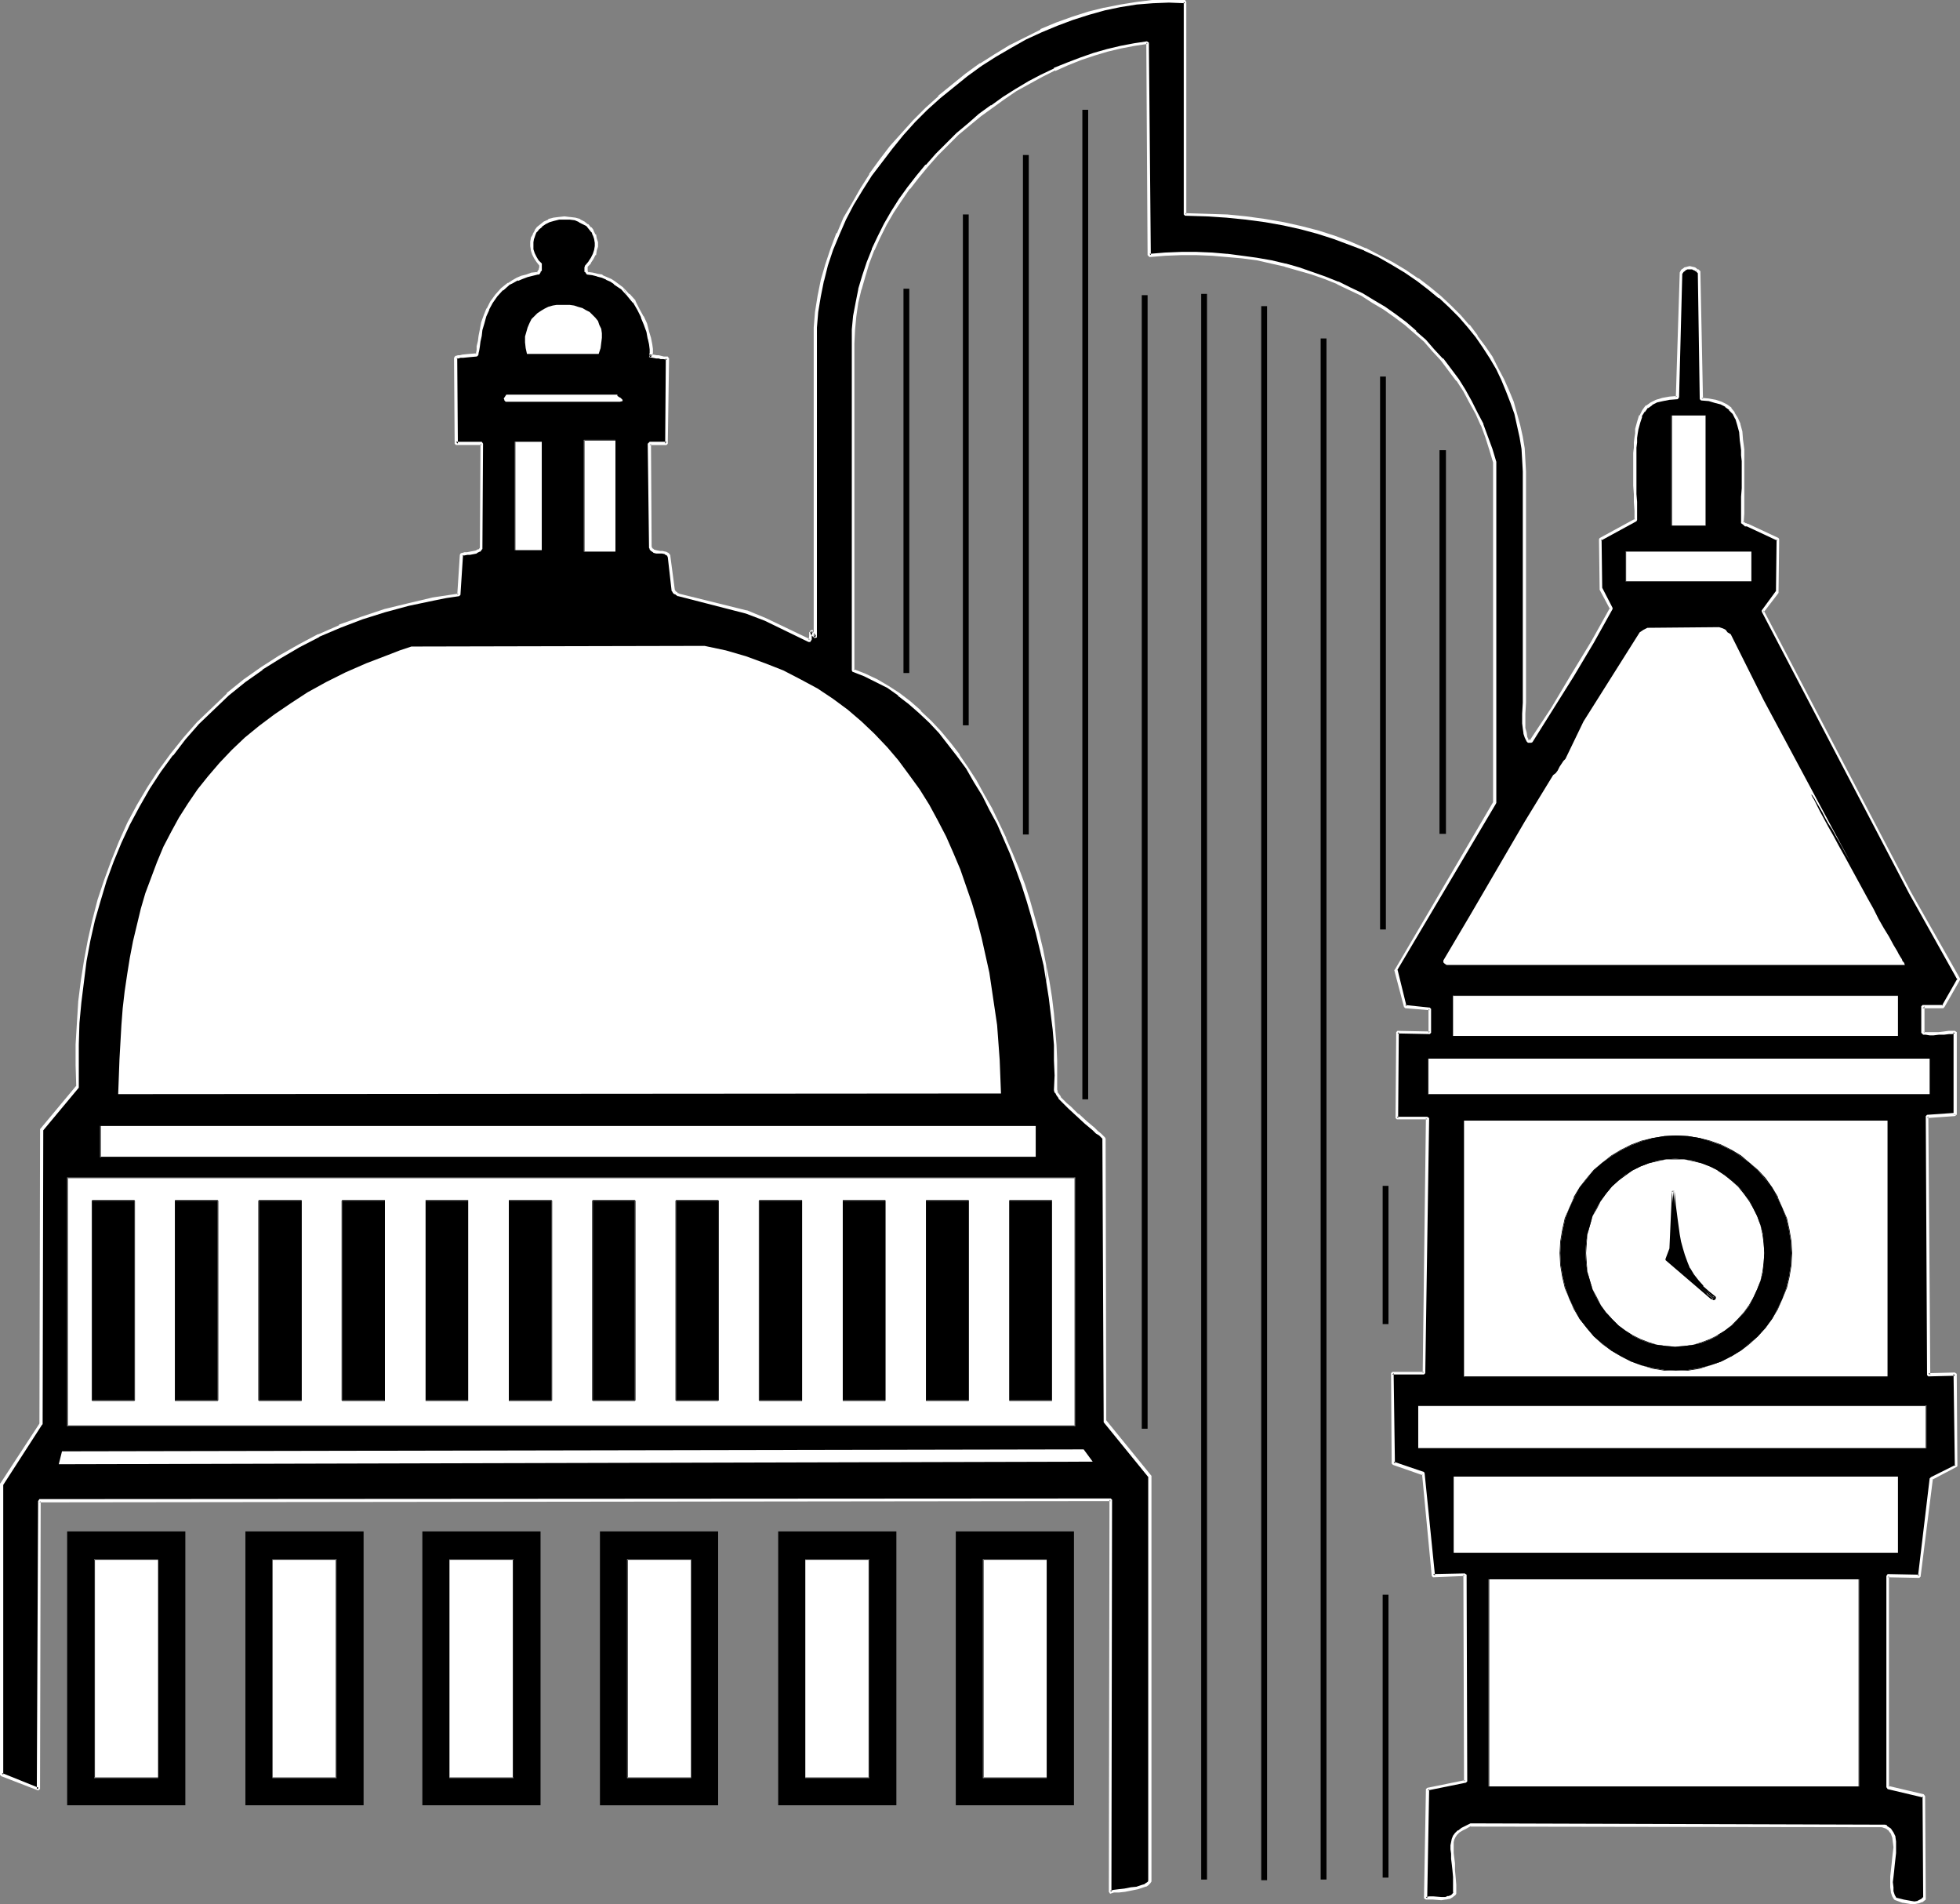 <?xml version="1.0" encoding="UTF-8" standalone="no"?>
<svg
   version="1.0"
   width="129.766mm"
   height="126.035mm"
   id="svg99"
   sodipodi:docname="Dome &amp; Clock Tower.wmf"
   xmlns:inkscape="http://www.inkscape.org/namespaces/inkscape"
   xmlns:sodipodi="http://sodipodi.sourceforge.net/DTD/sodipodi-0.dtd"
   xmlns="http://www.w3.org/2000/svg"
   xmlns:svg="http://www.w3.org/2000/svg">
  <rect width="100%" height="100%" fill="#808080" stroke="none"/>
  <sodipodi:namedview
     id="namedview99"
     pagecolor="#ffffff"
     bordercolor="#000000"
     borderopacity="0.25"
     inkscape:showpageshadow="2"
     inkscape:pageopacity="0.0"
     inkscape:pagecheckerboard="0"
     inkscape:deskcolor="#d1d1d1"
     inkscape:document-units="mm" />
  <defs
     id="defs1">
    <pattern
       id="WMFhbasepattern"
       patternUnits="userSpaceOnUse"
       width="6"
       height="6"
       x="0"
       y="0" />
  </defs>
  <path
     style="fill:#000000;fill-opacity:1;fill-rule:evenodd;stroke:none"
     d="m 489.163,278.896 -6.949,0.323 0.323,64.796 6.626,-0.323 0.323,23.107 -6.141,3.07 -3.07,24.561 -7.918,-0.162 v 52.838 l 9.05,2.262 0.162,25.53 -0.808,0.646 -0.808,0.323 -0.808,0.162 h -0.97 l -1.939,-0.485 -1.939,-0.485 -0.485,-0.808 -0.323,-0.97 -0.162,-1.131 v -1.293 l 0.162,-1.454 v -1.454 l 0.323,-1.454 0.162,-1.616 v -1.454 l 0.162,-1.293 -0.162,-1.293 -0.162,-1.293 -0.323,-0.97 -0.646,-0.808 -0.323,-0.323 -0.485,-0.323 -0.485,-0.162 -0.646,-0.162 -102.939,-0.323 -1.131,0.646 -0.97,0.485 -0.808,0.646 -0.646,0.485 -0.485,0.646 -0.323,0.646 -0.162,0.808 -0.162,0.808 v 0.97 l 0.162,1.131 0.162,1.131 v 1.454 l 0.162,1.454 0.162,1.777 v 1.939 l 0.162,2.101 -0.323,0.323 -0.485,0.323 -0.808,0.485 -0.808,0.162 h -0.97 l -2.101,-0.162 h -0.97 l -0.808,0.162 0.323,-27.308 9.696,-1.939 -0.323,-51.707 -7.918,0.323 -2.424,-25.692 -7.434,-2.424 -0.323,-22.622 h 7.918 l 0.808,-63.826 h -7.595 l 0.162,-21.491 8.08,0.162 v -5.979 l -6.141,-0.646 -2.262,-9.049 24.563,-41.851 v -85.155 l -0.808,-3.232 -1.131,-3.07 -1.131,-3.07 -1.293,-2.909 -1.616,-2.909 -1.616,-2.747 -1.616,-2.747 -1.939,-2.585 -1.939,-2.424 -2.101,-2.424 -2.262,-2.262 -2.424,-2.262 -2.424,-2.101 -2.586,-1.939 -2.586,-1.939 -2.909,-1.616 -2.747,-1.777 -3.07,-1.454 -2.909,-1.454 -3.232,-1.293 -3.232,-1.131 -3.394,-1.131 -3.394,-0.97 -3.555,-0.808 -3.555,-0.646 -3.555,-0.485 -3.878,-0.485 -3.717,-0.323 h -3.878 -3.878 -4.04 l -3.878,0.323 -0.485,-53.162 -3.394,0.485 -3.394,0.646 -3.232,0.808 -3.394,0.97 -3.232,1.131 -3.394,1.293 -3.232,1.454 -3.232,1.454 -3.232,1.777 -3.232,1.939 -3.07,1.939 -2.909,2.101 -2.909,2.101 -2.909,2.424 -2.747,2.262 -2.747,2.585 -2.424,2.585 -2.586,2.747 -2.262,2.747 -2.262,2.909 -2.101,3.07 -1.939,2.909 -1.778,3.07 -1.616,3.232 -1.454,3.232 -1.293,3.232 -1.131,3.232 -0.808,3.393 -0.808,3.393 -0.485,3.393 -0.323,3.393 -0.162,3.393 v 81.762 l 2.909,1.131 3.07,1.454 2.747,1.616 2.747,1.777 2.747,2.101 2.586,2.262 2.424,2.424 2.424,2.747 2.424,2.747 2.262,3.07 2.101,3.07 2.101,3.393 2.101,3.393 1.778,3.555 1.778,3.555 1.778,3.716 1.616,3.878 1.616,3.878 1.293,3.878 1.293,4.04 1.293,4.04 0.97,4.04 1.131,4.04 0.808,4.04 0.646,4.04 0.646,4.04 0.646,3.878 0.323,4.04 0.323,3.878 0.162,3.878 v 3.716 l -0.162,3.555 0.162,0.646 0.485,0.646 0.485,0.646 0.646,0.808 0.808,0.97 0.97,0.808 2.101,1.777 2.101,1.939 1.778,1.616 0.97,0.808 0.646,0.485 0.646,0.646 0.323,0.485 0.323,70.774 11.312,13.896 v 100.991 l -0.323,0.323 -0.485,0.485 -0.485,0.323 -0.485,0.162 -1.454,0.485 -1.454,0.323 -1.616,0.162 -1.454,0.162 -1.293,0.162 -0.485,0.162 h -0.485 l 0.162,-98.082 -268.094,0.323 -0.323,72.067 -9.05,-3.555 v -72.875 l 9.696,-14.866 0.323,-73.844 8.888,-10.665 -0.162,-5.332 0.162,-5.171 0.162,-5.332 0.323,-5.171 0.646,-5.332 0.808,-5.171 0.97,-5.009 1.131,-5.171 1.454,-4.848 1.454,-4.848 1.778,-5.009 1.939,-4.686 2.101,-4.686 2.424,-4.363 2.586,-4.524 2.747,-4.201 3.07,-4.201 3.07,-3.878 3.555,-3.878 3.555,-3.716 3.878,-3.555 4.202,-3.393 4.202,-3.07 4.525,-2.909 4.848,-2.747 5.01,-2.585 5.171,-2.262 5.494,-2.101 5.656,-1.777 5.979,-1.616 6.302,-1.454 3.07,-0.485 3.394,-0.485 0.485,-10.018 0.323,-0.162 h 0.485 l 0.646,-0.162 h 0.808 l 1.616,-0.485 0.646,-0.323 0.485,-0.323 0.162,-26.338 h -6.464 l -0.162,-21.491 0.323,-0.162 0.323,-0.162 h 0.485 0.808 l 1.616,-0.323 1.778,-0.162 h 0.162 v -0.323 l 0.162,-0.808 0.162,-0.97 0.162,-1.131 0.162,-1.454 0.323,-1.616 0.485,-1.616 0.485,-1.777 0.808,-1.777 0.808,-1.616 1.293,-1.777 1.293,-1.454 1.778,-1.293 0.97,-0.646 1.131,-0.646 1.131,-0.323 1.293,-0.485 1.293,-0.323 1.454,-0.323 0.323,-0.485 0.323,-0.485 v -0.485 -0.646 l -0.646,-0.97 -0.646,-0.808 -0.485,-0.97 -0.323,-0.97 -0.162,-0.97 0.162,-0.97 0.162,-0.97 0.323,-0.97 0.485,-0.808 0.485,-0.808 0.808,-0.646 0.97,-0.646 0.97,-0.485 1.131,-0.485 1.293,-0.162 1.454,-0.162 1.293,0.162 1.293,0.162 1.131,0.485 0.97,0.485 0.97,0.485 0.808,0.808 0.646,0.808 0.323,0.97 0.323,0.808 0.162,1.131 v 0.97 l -0.162,0.97 -0.323,0.97 -0.485,0.97 -0.646,0.97 -0.808,0.808 v 0.485 l -0.162,0.485 0.162,0.485 0.323,0.485 1.293,0.162 1.131,0.323 1.131,0.323 1.131,0.485 1.131,0.485 0.97,0.646 1.778,1.293 1.616,1.616 1.454,1.777 0.97,1.939 1.131,1.939 0.808,1.777 0.485,1.939 0.485,1.616 0.323,1.454 v 1.293 0.808 0.485 l -0.162,0.162 -0.162,0.162 v 0 l 0.97,0.162 h 0.808 l 0.485,0.162 0.485,0.162 h 0.808 l 0.808,0.162 -0.162,21.329 h -4.202 l 0.162,25.854 0.162,0.323 0.162,0.323 0.485,0.485 0.808,0.162 h 0.646 0.646 l 0.808,0.162 0.485,0.323 0.323,0.162 0.162,0.485 1.131,8.402 0.162,0.323 0.323,0.323 0.323,0.162 0.162,0.162 0.323,0.162 16.968,4.201 4.686,1.939 10.989,5.332 0.162,-0.162 0.162,-0.162 v -0.646 -0.646 -0.323 l 0.162,-0.162 v -0.162 -0.162 0 0.162 l 0.162,0.323 0.323,0.485 0.323,0.323 0.323,0.323 V 81.924 l 0.162,-3.878 0.646,-4.04 0.97,-3.878 0.97,-3.878 1.293,-3.878 1.616,-3.878 1.616,-3.716 2.101,-3.716 2.101,-3.716 2.262,-3.555 2.586,-3.555 2.586,-3.393 2.909,-3.393 2.909,-3.07 3.07,-3.07 3.232,-3.07 3.232,-2.747 3.555,-2.747 3.555,-2.585 3.555,-2.262 3.878,-2.262 3.717,-1.939 3.878,-1.939 3.878,-1.777 4.04,-1.454 3.878,-1.131 4.04,-1.131 4.04,-0.808 4.04,-0.646 4.04,-0.323 4.04,-0.162 4.04,0.162 V 53.646 l 5.333,0.162 5.01,0.162 5.01,0.485 4.686,0.646 4.525,0.97 4.525,0.97 4.202,1.131 4.04,1.293 3.878,1.293 3.717,1.616 3.555,1.616 3.394,1.939 3.232,1.939 3.07,2.101 2.909,2.101 2.747,2.262 2.424,2.262 2.424,2.424 2.262,2.585 2.101,2.585 1.778,2.585 1.778,2.747 1.616,2.747 1.293,2.747 1.293,2.747 0.97,2.909 0.97,2.747 0.808,2.909 0.646,2.909 0.323,2.909 0.323,2.909 0.162,2.909 v 57.848 l -0.162,2.747 v 2.424 1.293 l 0.162,1.131 0.323,0.97 0.485,0.97 h 0.808 l 5.333,-8.079 5.01,-8.241 5.01,-8.402 4.686,-8.402 -2.586,-5.009 -0.162,-12.28 8.888,-4.848 v -2.262 l -0.162,-2.262 v -1.939 -2.101 -3.555 l -0.162,-1.616 0.162,-1.454 v -1.616 -1.293 -1.293 l 0.162,-1.131 0.162,-1.131 0.162,-0.97 0.323,-1.939 0.485,-1.454 0.808,-1.293 0.808,-0.97 1.131,-0.808 1.293,-0.646 1.454,-0.485 1.778,-0.323 2.101,-0.162 0.808,-31.024 0.323,-0.646 0.646,-0.323 0.485,-0.323 0.646,-0.162 0.808,0.162 0.485,0.162 0.646,0.485 0.485,0.485 0.646,31.671 1.778,0.162 1.616,0.323 1.454,0.485 1.293,0.646 0.97,0.808 0.97,1.131 0.646,1.293 0.646,1.454 0.323,1.777 0.323,2.262 0.162,1.131 v 1.293 l 0.162,1.293 v 1.454 6.787 2.101 1.939 l -0.162,2.262 v 2.262 l 0.485,0.485 0.323,0.162 h 0.485 l 7.595,3.555 -0.162,13.25 -3.555,4.686 36.845,70.451 12.12,21.652 -3.878,6.787 h -5.171 v 6.625 l 0.323,0.162 h 0.485 l 0.97,0.162 h 0.97 l 1.293,-0.162 1.293,-0.162 h 1.131 l 0.485,-0.162 h 0.485 0.323 0.323 z"
     id="path1" />
  <path
     style="fill:#ffffff;fill-opacity:1;fill-rule:evenodd;stroke:none"
     d="m 488.839,278.896 0.323,-0.485 -6.949,0.485 -0.323,0.323 0.323,64.796 0.323,0.323 6.626,-0.162 -0.323,-0.485 0.323,23.107 0.162,-0.323 -6.141,3.07 -0.323,0.323 -2.909,24.399 0.323,-0.323 -7.918,-0.162 -0.323,0.485 v 52.838 l 0.323,0.485 8.888,2.101 -0.162,-0.323 0.162,25.53 v -0.323 l -0.646,0.646 0.162,-0.162 -0.97,0.485 h 0.162 l -0.97,0.162 h 0.162 l -0.97,-0.162 v 0 l -1.778,-0.323 v 0 l -1.939,-0.485 0.162,0.162 -0.485,-0.808 v 0 l -0.323,-0.97 v 0.162 -1.131 0 l -0.162,-1.293 v 0 l 0.162,-1.293 0.162,-1.454 0.162,-1.616 0.162,-1.454 0.162,-1.454 v -0.162 -1.293 -1.293 -0.162 l -0.162,-1.131 v -0.162 l -0.485,-0.97 v 0 l -0.646,-0.97 v 0 l -0.485,-0.323 v 0 l -0.485,-0.323 v -0.162 l -0.485,-0.162 h -0.162 -0.646 v 0 l -102.939,-0.323 v 0 l -1.293,0.646 v 0 l -0.97,0.485 -0.808,0.646 h -0.162 l -0.646,0.646 v 0 l -0.485,0.646 v 0 l -0.323,0.808 v 0 l -0.162,0.808 v 0 l -0.162,0.808 v 0.97 l 0.162,1.131 v 0 1.293 l 0.162,1.293 v 0 l 0.162,1.454 0.162,1.777 v 1.939 2.101 l 0.162,-0.323 -0.323,0.485 v 0 l -0.323,0.323 v 0 l -0.808,0.323 0.162,-0.162 -0.808,0.323 v 0 h -0.97 l -2.101,-0.162 h -0.97 l -0.808,0.162 0.323,0.323 0.485,-27.308 -0.323,0.323 9.534,-1.939 0.323,-0.323 -0.162,-51.707 -0.485,-0.323 -7.918,0.162 0.485,0.323 -2.586,-25.53 -0.162,-0.323 -7.595,-2.585 0.323,0.485 -0.323,-22.622 -0.323,0.323 h 7.918 l 0.323,-0.323 0.97,-63.826 -0.485,-0.323 h -7.595 l 0.323,0.323 0.162,-21.491 -0.323,0.323 8.08,0.162 0.323,-0.323 v -5.979 l -0.323,-0.323 -6.141,-0.646 0.323,0.323 -2.262,-9.21 -0.162,0.323 24.725,-41.689 0.162,-0.323 v -85.317 l -0.97,-3.232 -1.131,-3.07 -1.131,-3.07 v -0.162 l -1.454,-2.747 -1.454,-2.909 -1.616,-2.909 -1.616,-2.585 v 0 l -1.939,-2.585 -1.939,-2.585 h -0.162 l -2.101,-2.262 -2.101,-2.424 -2.424,-2.101 v -0.162 l -2.424,-2.101 -2.586,-1.939 v 0 l -2.747,-1.939 -2.747,-1.616 -2.909,-1.777 -3.07,-1.454 -2.909,-1.454 h -0.162 l -3.232,-1.293 -3.232,-1.131 -3.232,-1.131 -3.394,-0.97 h -0.162 l -3.394,-0.808 -3.717,-0.646 -3.555,-0.485 -3.717,-0.485 h -0.162 l -3.717,-0.323 -3.878,-0.162 h -3.878 l -4.04,0.162 -3.878,0.323 0.323,0.323 -0.485,-53.162 -0.485,-0.323 -3.232,0.485 -3.394,0.646 -3.394,0.808 v 0 l -3.394,0.97 -3.232,1.131 -3.394,1.293 -3.232,1.293 v 0.162 l -3.394,1.616 -3.07,1.616 -3.232,1.939 -3.07,1.939 -2.909,2.101 h -0.162 l -2.909,2.101 -2.747,2.424 -2.909,2.424 v 0 l -2.586,2.585 -2.586,2.585 -2.424,2.747 h -0.162 l -2.262,2.747 -2.262,2.909 v 0 l -2.101,2.909 -1.939,3.07 -1.778,3.07 -1.616,3.232 -1.454,3.07 V 62.372 l -1.293,3.232 -1.131,3.393 -0.97,3.232 v 0.162 l -0.646,3.232 -0.646,3.393 -0.323,3.393 v 0.162 3.393 81.762 l 0.162,0.323 2.909,1.131 v 0 l 2.909,1.454 2.909,1.454 2.747,1.939 h -0.162 l 2.747,2.101 2.586,2.262 v 0 l 2.586,2.424 2.424,2.585 v 0 l 2.262,2.909 2.262,2.909 v 0 l 2.262,3.07 1.939,3.393 2.101,3.393 1.778,3.555 1.939,3.555 1.616,3.716 v 0 l 1.616,3.716 1.454,3.878 1.454,4.04 1.293,4.04 1.131,3.878 1.131,4.04 v 0 l 0.97,4.04 0.97,4.04 0.646,4.04 v -4.201 l -0.808,-4.04 -0.97,-4.04 v 0 l -1.131,-4.04 -1.131,-4.04 -1.293,-4.04 -1.454,-3.878 -1.616,-3.878 -1.616,-3.716 v -0.162 l -1.778,-3.716 -1.778,-3.716 -1.939,-3.393 -1.939,-3.555 -2.101,-3.232 -2.101,-3.07 v -0.162 l -2.262,-2.909 -2.424,-2.909 v 0 l -2.424,-2.585 -2.586,-2.424 v -0.162 l -2.586,-2.262 -2.747,-2.101 v 0 l -2.747,-1.777 -2.747,-1.616 -3.07,-1.454 v 0 l -2.909,-1.131 0.162,0.323 V 85.963 l 0.162,-3.393 v 0 l 0.323,-3.393 0.485,-3.393 0.808,-3.393 v 0.162 l 0.97,-3.393 0.97,-3.232 1.293,-3.393 v 0.162 l 1.454,-3.232 1.616,-3.232 1.778,-3.07 1.939,-2.909 2.101,-3.07 v 0.162 l 2.262,-2.909 2.262,-2.747 v 0 l 2.424,-2.747 2.586,-2.585 2.586,-2.585 v 0 l 2.909,-2.424 2.747,-2.262 2.909,-2.101 v 0 l 2.909,-2.101 3.07,-2.101 3.232,-1.777 3.232,-1.777 3.232,-1.616 v 0.162 l 3.232,-1.454 3.232,-1.293 3.394,-1.131 3.232,-0.97 v 0 l 3.394,-0.808 3.394,-0.646 3.232,-0.485 -0.323,-0.323 0.323,53.162 0.485,0.485 3.878,-0.323 4.04,-0.162 h 3.878 l 3.878,0.162 3.717,0.323 v 0 l 3.717,0.323 3.717,0.485 3.555,0.808 3.555,0.808 h -0.162 l 3.394,0.97 3.394,0.97 3.232,1.131 3.232,1.293 h -0.162 l 3.07,1.454 3.07,1.454 2.747,1.777 2.747,1.616 2.747,1.939 v 0 l 2.586,1.939 2.424,2.101 v 0 l 2.424,2.101 2.101,2.424 2.101,2.262 v 0 l 1.939,2.585 1.939,2.585 v -0.162 l 1.778,2.747 1.454,2.747 1.616,2.909 1.293,2.909 v -0.162 l 1.131,3.07 0.97,3.07 0.97,3.232 v 0 85.155 -0.162 l -24.563,41.851 -0.162,0.162 2.424,9.21 0.323,0.323 6.141,0.485 -0.323,-0.323 v 5.979 l 0.323,-0.323 -8.08,-0.162 -0.323,0.323 -0.162,21.491 0.323,0.323 h 7.595 l -0.323,-0.323 -0.808,63.826 0.323,-0.323 h -7.918 l -0.323,0.323 0.162,22.622 0.323,0.323 7.434,2.585 -0.162,-0.323 2.424,25.53 0.323,0.323 7.918,-0.323 -0.323,-0.323 0.162,51.707 0.323,-0.323 -9.534,1.939 -0.323,0.323 -0.485,27.308 0.485,0.323 h 0.808 0.97 l 2.101,0.162 0.97,-0.162 h 0.162 l 0.808,-0.162 h 0.162 l 0.808,-0.485 v 0 l 0.323,-0.323 h 0.162 l 0.323,-0.485 v -0.162 -2.101 l -0.162,-1.939 -0.162,-1.777 v -1.454 -0.162 l -0.162,-1.293 -0.162,-1.293 v 0.162 -1.131 -0.97 -0.808 0 l 0.162,-0.646 v 0 l 0.323,-0.646 v 0 l 0.323,-0.485 v 0 l 0.646,-0.646 v 0 l 0.808,-0.485 0.97,-0.485 v 0 l 1.131,-0.646 -0.162,0.162 102.939,0.162 v 0 l 0.485,0.162 v 0 l 0.485,0.162 v 0 l 0.485,0.323 h -0.162 l 0.485,0.162 h -0.162 l 0.646,0.808 v 0 l 0.323,0.97 v -0.162 l 0.162,1.293 v 0 l 0.162,1.293 -0.162,1.293 v 0 l -0.162,1.454 -0.162,1.616 -0.162,1.454 -0.162,1.454 v 1.454 0 1.293 0 l 0.162,1.131 v 0.162 l 0.323,0.97 v 0 l 0.485,0.808 0.323,0.162 1.778,0.646 h 0.162 l 1.939,0.323 v 0 h 0.97 v 0 l 0.808,-0.162 h 0.162 l 0.808,-0.323 h 0.162 l 0.808,-0.646 v -0.323 l -0.162,-25.53 -0.323,-0.485 -8.888,-2.101 0.162,0.323 v -52.838 l -0.323,0.323 7.918,0.162 0.323,-0.323 3.07,-24.399 -0.162,0.162 6.141,-3.232 0.162,-0.162 -0.162,-23.107 -0.485,-0.323 -6.626,0.162 0.485,0.485 -0.485,-64.796 -0.323,0.485 6.949,-0.485 0.485,-0.323 z"
     id="path2" />
  <path
     style="fill:#ffffff;fill-opacity:1;fill-rule:evenodd;stroke:none"
     d="m 261.792,245.61 0.646,4.04 0.485,4.04 0.485,3.878 v 0 l 0.323,3.878 v 3.878 l 0.162,3.716 -0.162,3.555 v 0.162 l 0.162,0.646 h 0.162 l 0.323,0.646 0.485,0.646 v 0.162 l 0.808,0.808 0.808,0.808 0.808,0.808 2.101,1.939 v 0 l 2.101,1.939 1.939,1.616 0.808,0.808 0.808,0.485 v 0 l 0.97,0.97 -0.162,-0.162 0.323,70.774 v 0.162 l 11.312,13.896 -0.162,-0.162 v 100.991 l 0.162,-0.162 -0.323,0.323 h 0.162 l -0.485,0.323 v 0 l -0.485,0.323 h 0.162 l -0.646,0.162 v 0 l -1.454,0.485 h 0.162 l -1.616,0.162 -1.616,0.323 -1.454,0.162 -1.293,0.162 -0.485,0.162 h -0.323 l 0.323,0.323 0.162,-98.082 -0.323,-0.323 -268.094,0.162 -0.323,0.485 -0.323,72.067 0.485,-0.323 -9.211,-3.716 0.323,0.485 v -72.875 0.323 l 9.696,-15.027 0.162,-0.162 0.162,-73.844 v 0.323 l 8.888,-10.665 v -0.323 -5.332 -5.171 l 0.162,-5.332 0.485,-5.171 v 0 l 0.646,-5.171 0.646,-5.171 0.97,-5.171 1.131,-5.009 v 0 l 1.454,-5.009 1.454,-4.848 1.778,-4.848 1.939,-4.686 v 0 l 2.101,-4.524 2.424,-4.524 2.586,-4.524 2.747,-4.201 3.07,-4.201 v 0.162 l 3.07,-4.04 v 0 l 3.394,-3.878 3.717,-3.555 3.717,-3.555 v 0 l 4.202,-3.393 4.363,-3.07 h -0.162 l 4.686,-2.909 4.686,-2.747 5.01,-2.585 h -0.162 l 5.333,-2.262 v 0 l 5.494,-2.101 5.656,-1.777 5.979,-1.616 v 0 l 6.141,-1.293 3.232,-0.646 3.232,-0.485 0.323,-0.323 0.646,-10.018 -0.162,0.323 0.162,-0.162 h -0.162 0.485 l 0.808,-0.162 h -0.162 0.808 v 0 l 1.616,-0.323 0.162,-0.162 0.646,-0.323 h 0.162 l 0.323,-0.485 0.162,-0.162 0.162,-26.338 -0.323,-0.485 h -6.464 l 0.485,0.485 -0.162,-21.491 -0.323,0.323 0.162,-0.162 h 0.162 0.323 v 0 l 0.485,-0.162 h 0.646 l 1.616,-0.162 1.778,-0.162 0.323,-0.162 v -0.162 l 0.162,-0.162 v -0.323 l 0.162,-0.646 0.162,-0.97 0.162,-1.293 0.323,-1.454 0.162,-1.454 v 0 l 0.485,-1.616 0.485,-1.777 0.808,-1.777 -0.162,0.162 0.97,-1.777 1.131,-1.616 v 0 l 1.454,-1.616 v 0.162 l 1.616,-1.454 v 0 l 0.97,-0.485 1.131,-0.646 v 0.162 l 1.131,-0.485 1.293,-0.485 1.293,-0.323 v 0 l 1.293,-0.323 h 0.323 l 0.323,-0.485 v -0.162 l 0.323,-0.323 v -0.162 -0.646 -0.646 -0.323 l -0.808,-0.808 v 0 l -0.485,-0.808 -0.485,-0.97 v 0 l -0.323,-0.97 v 0.162 -1.131 0.162 -0.97 0 l 0.162,-0.97 v 0.162 l 0.323,-0.97 v 0 l 0.323,-0.808 v 0.162 l 0.646,-0.808 v 0 l 0.808,-0.646 h -0.162 l 0.97,-0.646 0.97,-0.485 v 0 l 1.131,-0.323 v 0 l 1.293,-0.323 h -0.162 1.454 1.293 v 0 l 1.293,0.162 v 0 l 1.131,0.485 h -0.162 l 0.97,0.485 0.97,0.485 v 0 l 0.646,0.808 v 0 l 0.646,0.808 v -0.162 l 0.323,0.97 v -0.162 l 0.323,0.97 v 0 l 0.162,0.97 v 0 0.97 -0.162 l -0.162,0.97 v 0 l -0.323,0.97 v 0 l -0.485,0.97 -0.646,0.97 0.162,-0.162 -0.808,0.97 -0.162,0.162 -0.162,0.485 v 0.485 0 0.646 h 0.162 l 0.323,0.485 0.162,0.162 1.293,0.162 1.293,0.323 h -0.162 l 1.293,0.323 v 0 l 1.131,0.485 h -0.162 l 1.131,0.485 0.97,0.646 h -0.162 l 1.939,1.293 v 0 l 1.454,1.616 v 0 l -0.97,-2.101 v 0 l -1.939,-1.454 v 0 l -0.97,-0.646 -1.131,-0.485 v 0 l -1.131,-0.485 v -0.162 l -1.131,-0.162 v 0 l -1.293,-0.323 -1.293,-0.162 0.162,0.162 -0.162,-0.485 v 0.162 -0.485 0 -0.323 -0.485 0.162 l 0.808,-0.808 V 65.765 l 0.646,-0.97 0.485,-0.97 h 0.162 l 0.162,-1.131 v 0 l 0.323,-0.97 v 0 -0.97 -0.162 l -0.323,-0.97 v 0 l -0.162,-0.97 h -0.162 l -0.485,-0.97 v -0.162 l -0.485,-0.646 h -0.162 l -0.646,-0.808 h -0.162 l -0.808,-0.646 -0.97,-0.485 -0.162,-0.162 -1.131,-0.323 v 0 l -1.293,-0.162 h -0.162 l -1.293,-0.162 -1.454,0.162 v 0 l -1.293,0.162 v 0 l -1.293,0.323 v 0.162 l -1.131,0.485 -0.808,0.646 v 0 l -0.808,0.646 -0.162,0.162 -0.485,0.646 v 0.162 l -0.485,0.808 v 0.162 l -0.485,0.808 v 0.162 l -0.162,0.808 v 0.162 0.97 0 l 0.162,0.97 v 0.162 l 0.323,0.97 v 0 l 0.485,0.97 0.646,0.97 v 0 l 0.646,0.808 v -0.162 0.646 0 l -0.162,0.485 0.162,-0.162 -0.323,0.485 v 0 l -0.323,0.485 0.323,-0.162 -1.454,0.162 h -0.162 l -1.293,0.485 -1.293,0.323 -1.131,0.485 v 0 l -1.131,0.646 -0.97,0.646 h -0.162 l -1.616,1.293 v 0 l -1.454,1.616 v 0 l -1.293,1.777 -0.808,1.616 -0.162,0.162 -0.646,1.616 -0.646,1.777 -0.323,1.777 v 0 l -0.323,1.616 -0.162,1.293 -0.323,1.293 v 0.97 l -0.162,0.808 -0.162,0.162 0.162,-0.162 -0.162,0.162 0.323,-0.162 -1.939,0.162 -1.616,0.162 -0.646,0.162 h -0.485 v 0 l -0.485,0.162 v 0 h -0.162 l -0.323,0.485 0.162,21.491 0.323,0.323 h 6.464 l -0.323,-0.323 -0.162,26.338 v -0.323 l -0.323,0.485 v -0.162 l -0.646,0.323 h 0.162 l -1.616,0.323 v 0 l -0.808,0.162 v 0 h -0.646 l -0.485,0.162 h -0.162 l -0.323,0.162 -0.162,0.323 -0.646,10.018 0.323,-0.323 -3.232,0.485 -3.232,0.485 -6.141,1.454 v 0 l -5.979,1.454 -5.818,1.939 -5.494,1.939 v 0.162 l -5.171,2.262 h -0.162 l -4.848,2.585 -4.848,2.747 -4.525,2.909 v 0 l -4.363,3.07 -4.202,3.393 v 0.162 l -3.717,3.555 -3.717,3.555 -3.394,3.878 v 0 l -3.232,4.04 v 0 l -3.07,4.201 -2.747,4.201 -2.586,4.363 -2.424,4.524 -2.101,4.686 v 0 l -1.939,4.848 -1.778,4.848 -1.616,4.848 -1.293,5.009 v 0 l -1.131,5.009 -0.97,5.171 -0.808,5.171 -0.646,5.171 v 0.162 l -0.323,5.171 -0.323,5.332 v 5.171 l 0.162,5.332 v -0.162 l -8.888,10.665 -0.162,0.162 -0.162,73.844 v -0.162 L 0.162,371 0,371.161 v 72.875 l 0.323,0.323 9.211,3.555 0.485,-0.323 0.162,-72.067 -0.323,0.323 268.094,-0.323 -0.323,-0.323 -0.162,98.082 0.323,0.485 0.485,-0.162 0.485,-0.162 h 1.293 l 1.454,-0.162 1.616,-0.323 1.616,-0.323 v 0 l 1.454,-0.485 v 0 l 0.485,-0.162 h 0.162 l 0.485,-0.323 v 0 l 0.485,-0.485 v 0 l 0.323,-0.485 v -0.162 -100.991 -0.323 l -11.312,-13.896 v 0.323 l -0.162,-70.774 -0.162,-0.323 -0.97,-0.97 v 0 l -0.808,-0.646 -0.808,-0.808 -1.939,-1.616 -2.101,-1.939 v 0.162 l -1.939,-1.939 -0.97,-0.808 -0.808,-0.808 -0.808,-0.808 h 0.162 l -0.485,-0.646 -0.485,-0.646 h 0.162 l -0.162,-0.485 v 0 -3.555 -3.716 l -0.162,-3.878 -0.323,-3.878 v -0.162 l -0.323,-3.878 -0.485,-4.04 -0.646,-4.04 -0.808,-4.04 z"
     id="path3" />
  <path
     style="fill:#ffffff;fill-opacity:1;fill-rule:evenodd;stroke:none"
     d="m 156.913,74.006 1.454,1.777 v -0.162 l 1.131,1.939 0.97,1.939 -0.162,-0.162 0.808,1.939 0.646,1.777 0.323,1.777 v -0.162 l 0.323,1.454 0.162,1.293 v 0 0.808 0 0.323 -0.162 l -0.162,0.323 h 0.162 -0.162 0.162 v 0 l -0.162,0.646 0.97,0.162 0.808,0.162 h 0.646 l 0.485,0.162 h 0.646 l 0.97,0.162 -0.323,-0.323 -0.162,21.329 0.323,-0.485 h -4.202 l -0.485,0.485 0.323,25.854 v 0.162 l 0.162,0.323 v 0.162 l 0.323,0.323 v 0 l 0.485,0.323 0.162,0.162 0.646,0.162 v 0 h 0.808 0.646 v 0 l 0.808,0.162 h -0.162 l 0.485,0.323 v -0.162 l 0.162,0.323 v -0.162 l 0.162,0.485 v -0.162 l 0.97,8.564 0.162,0.162 0.162,0.323 v 0 l 0.323,0.323 h 0.162 l 0.323,0.162 h -0.162 l 0.323,0.162 v 0 l 0.162,0.162 h 0.162 l 16.968,4.363 v 0 l 4.686,1.777 v 0 l 10.989,5.332 h 0.485 v -0.162 l 0.162,-0.162 0.162,-0.323 v -0.646 -0.646 0 l 0.162,-0.323 -0.162,0.162 0.162,-0.162 0.162,-0.162 v -0.323 l -0.162,-0.323 v 0 l -0.646,0.323 v 0.323 l 0.162,0.162 v 0.162 l 0.323,0.485 0.323,0.323 0.323,0.323 0.646,-0.162 V 81.924 l 0.323,-3.878 v 0 l 0.646,-3.878 0.808,-4.04 v 0.162 l 0.97,-3.878 1.293,-3.878 1.616,-3.878 v 0 l 1.616,-3.716 1.939,-3.716 2.262,-3.716 2.262,-3.555 v 0 l 2.586,-3.393 2.586,-3.393 2.747,-3.393 v 0 l 2.909,-3.232 3.07,-3.07 3.232,-2.909 v 0 l 3.394,-2.747 3.394,-2.747 3.555,-2.585 v 0 l 3.555,-2.262 3.878,-2.262 3.717,-2.101 3.878,-1.777 v 0 l 3.878,-1.616 3.878,-1.454 4.04,-1.293 4.04,-1.131 v 0 l 3.878,-0.808 4.04,-0.646 4.04,-0.323 v 0 l 4.04,-0.162 4.04,0.162 -0.323,-0.323 V 53.646 l 0.323,0.323 5.333,0.162 5.01,0.323 v 0 l 4.848,0.485 4.848,0.646 4.525,0.808 4.363,0.97 v 0 l 4.202,1.131 4.04,1.293 3.878,1.454 3.878,1.454 h -0.162 l 3.555,1.616 3.394,1.939 3.232,1.939 3.07,2.101 v 0 l 2.747,2.101 2.747,2.262 v -0.162 l 2.586,2.424 2.424,2.424 2.101,2.424 v 0 l 2.101,2.585 v 0 l 1.778,2.585 1.778,2.747 1.616,2.747 1.293,2.747 v 0 l 1.131,2.747 1.131,2.909 0.97,2.747 v 0 l 0.646,2.909 0.646,2.909 0.485,2.909 0.162,2.747 v 0 l 0.162,2.909 v 57.848 l -0.162,2.747 v 2.424 l 0.162,1.293 v 0 l 0.162,1.131 v 0.162 l 0.323,0.97 v 0 l 0.485,0.97 0.323,0.323 h 0.808 l 0.323,-0.162 5.171,-8.241 5.171,-8.241 5.01,-8.402 4.686,-8.402 v -0.323 l -2.586,-5.009 v 0.162 l -0.162,-12.28 -0.162,0.323 8.888,-4.848 0.162,-0.323 v -2.262 -2.262 l -0.162,-1.939 v -2.101 -3.555 -1.616 -1.454 -1.616 -1.293 l 0.162,-1.293 v 0 -1.131 l 0.162,-1.131 0.162,-0.97 0.485,-1.777 v 0 l 0.485,-1.454 h -0.162 l 0.808,-1.293 v 0.162 l 0.808,-1.131 v 0.162 l 1.131,-0.808 h -0.162 l 1.293,-0.646 v 0 l 1.454,-0.323 v 0 l 1.616,-0.323 2.101,-0.162 0.323,-0.485 0.808,-31.024 v 0.162 l 0.323,-0.485 v 0 l 0.485,-0.323 h -0.162 l 0.646,-0.323 v 0 h 0.646 -0.162 0.646 v 0 l 0.646,0.323 -0.162,-0.162 0.646,0.485 -0.162,-0.162 0.485,-0.485 -0.646,-0.485 v 0 l -0.646,-0.162 v 0 l -0.646,-0.162 h -0.162 l -0.646,0.162 v 0 l -0.646,0.162 -0.162,0.162 -0.485,0.323 -0.162,0.162 -0.323,0.646 v 0.162 l -0.97,31.024 0.323,-0.323 -1.939,0.162 -1.778,0.323 v 0 l -1.616,0.485 v 0 l -1.293,0.646 v 0 l -1.131,0.808 h -0.162 l -0.808,1.131 v 0 l -0.646,1.293 h -0.162 l -0.485,1.616 v 0 l -0.485,1.777 v 1.131 l -0.162,0.97 -0.162,1.293 v 0 1.293 l -0.162,1.293 v 1.616 1.454 1.616 3.555 l 0.162,2.101 v 1.939 l 0.162,2.262 v 2.262 l 0.162,-0.323 -8.888,4.848 -0.162,0.323 0.162,12.28 v 0.323 l 2.586,4.848 v -0.323 l -4.686,8.402 -5.01,8.241 -5.01,8.402 -5.333,8.079 0.323,-0.162 h -0.808 l 0.323,0.323 -0.485,-0.97 v 0 l -0.162,-1.131 v 0 l -0.323,-1.131 v 0.162 -1.293 -2.424 l 0.162,-2.747 v -57.848 l -0.162,-2.909 v 0 l -0.162,-2.909 -0.485,-2.909 -0.646,-2.909 -0.808,-2.909 v 0 l -0.808,-2.909 -1.131,-2.747 -1.293,-2.909 v 0 l -1.454,-2.747 -1.454,-2.909 -1.778,-2.585 -1.939,-2.585 v -0.162 l -1.939,-2.585 h -0.162 l -2.101,-2.424 -2.424,-2.424 -2.586,-2.424 v 0 l -2.747,-2.262 -2.747,-2.101 h -0.162 l -3.07,-2.101 -3.232,-1.939 -3.394,-1.777 -3.394,-1.777 h -0.162 l -3.717,-1.616 -3.878,-1.454 -4.04,-1.293 -4.363,-1.131 v 0 l -4.363,-0.97 -4.686,-0.808 -4.686,-0.646 -4.848,-0.485 h -0.162 l -5.01,-0.162 -5.333,-0.162 0.323,0.323 V 0.485 L 296.536,0 h -4.04 -4.04 -0.162 l -3.878,0.485 -4.04,0.646 -4.04,0.808 h -0.162 l -3.878,0.97 -4.04,1.293 -4.04,1.454 -3.878,1.616 v 0.162 l -3.878,1.939 -3.878,1.939 -3.717,2.262 -3.555,2.262 h -0.162 l -3.555,2.585 -3.394,2.747 -3.394,2.747 V 24.076 l -3.232,2.909 -3.07,3.07 -2.909,3.232 v 0 l -2.909,3.232 -2.586,3.393 -2.586,3.555 v 0.162 l -2.262,3.555 -2.101,3.716 -2.101,3.555 -1.616,3.878 h -0.162 l -1.454,3.878 -1.293,3.878 -1.131,3.878 v 0 l -0.808,4.04 -0.646,4.04 v 0 l -0.323,3.878 v 77.561 l 0.646,-0.323 -0.162,-0.323 -0.323,-0.323 -0.323,-0.485 v 0.162 l -0.162,-0.323 v 0.162 -0.162 l -0.485,0.162 v 0.162 l -0.162,-0.323 v 0.162 -0.162 0.162 l 0.162,-0.162 -0.162,0.162 -0.162,0.162 v 0.323 0.162 0.646 -0.162 l -0.162,0.808 v 0.162 l 0.162,-0.162 h -0.162 0.485 l -11.15,-5.332 v 0 l -4.686,-1.939 h -0.162 l -16.968,-4.201 h 0.162 l -0.323,-0.162 0.162,0.162 -0.323,-0.162 v -0.162 l -0.323,-0.162 v 0 l -0.323,-0.323 0.162,0.162 -0.162,-0.323 v 0.162 l -1.131,-8.564 v -0.162 l -0.162,-0.323 v 0 l -0.323,-0.323 v 0 l -0.646,-0.323 h -0.162 l -0.646,-0.162 h -0.162 -0.646 0.162 l -0.808,-0.162 v 0 l -0.646,-0.162 0.162,0.162 -0.485,-0.485 v 0.162 l -0.162,-0.323 v 0.162 l -0.162,-0.485 v 0.162 l -0.162,-25.854 -0.323,0.323 h 4.202 l 0.323,-0.323 0.323,-21.329 -0.323,-0.485 h -0.97 l -0.646,-0.162 -0.646,-0.162 h -0.485 l -0.808,-0.162 h -0.97 v 0.646 0 l 0.323,-0.162 h 0.162 v -0.162 l 0.162,-0.162 v -0.162 l 0.162,-0.323 v -0.162 -0.808 -0.162 l -0.162,-1.131 -0.323,-1.616 v 0 l -0.485,-1.616 -0.485,-1.939 -0.808,-1.777 -0.162,-0.162 -0.97,-1.777 -0.97,-1.939 v -0.162 l -1.454,-1.616 h -0.162 l -1.454,-1.616 z"
     id="path4" />
  <path
     style="fill:#ffffff;fill-opacity:1;fill-rule:evenodd;stroke:none"
     d="m 424.361,67.866 0.485,0.485 v -0.162 l 0.485,31.671 0.323,0.323 1.939,0.162 1.616,0.485 v 0 l 1.293,0.323 v 0 l 1.293,0.646 h -0.162 l 1.131,0.808 h -0.162 l 0.97,0.97 v 0 l 0.646,1.293 v -0.162 l 0.485,1.616 v 0 l 0.485,1.777 0.162,2.101 0.162,1.131 0.162,1.293 v 0 1.293 l 0.162,1.454 v 6.787 l -0.162,2.101 v 1.939 2.262 2.262 0.162 l 0.646,0.485 0.162,0.162 0.162,0.162 h 0.162 0.485 -0.162 l 7.595,3.555 -0.162,-0.323 -0.162,13.25 v -0.323 l -3.555,4.848 v 0.323 l 36.845,70.451 12.12,21.652 v -0.323 l -3.878,6.787 0.323,-0.162 h -5.171 l -0.323,0.323 v 6.625 l 0.323,0.323 0.162,0.162 h 0.162 0.323 0.162 l 0.97,0.162 h 0.97 l 1.293,-0.162 h 0.162 1.131 l 1.293,-0.162 h 0.485 -0.162 0.485 l 0.485,-0.162 h -0.162 0.323 l -0.323,-0.323 v 20.683 h 0.808 V 258.213 l -0.485,-0.323 h -0.323 v 0 h -0.323 v 0 h -0.485 v 0 h -0.485 l -1.131,0.162 -1.293,0.162 v 0 h -1.293 -0.97 -0.97 v 0 h -0.323 v 0 l -0.323,-0.162 0.323,0.323 v -6.625 l -0.485,0.485 h 5.171 l 0.323,-0.323 3.878,-6.787 v -0.323 L 478.174,223.149 441.329,152.698 v 0.485 l 3.717,-4.848 v -0.162 l 0.162,-13.25 -0.162,-0.323 -7.595,-3.555 h -0.162 l -0.323,-0.162 v 0 h -0.323 0.162 l -0.646,-0.485 0.162,0.323 0.162,-2.262 v -2.262 -1.939 -2.101 -6.787 -1.454 -1.293 -0.162 l -0.162,-1.293 -0.162,-1.131 -0.162,-2.101 -0.485,-1.777 v -0.162 l -0.646,-1.454 v 0 l -0.808,-1.293 v -0.162 l -0.808,-0.97 v -0.162 l -1.131,-0.808 v 0 l -1.293,-0.646 v 0 l -1.454,-0.485 v 0 l -1.778,-0.323 -1.778,-0.162 0.323,0.323 -0.646,-31.671 v -0.323 l -0.485,-0.485 h -0.162 z"
     id="path5" />
  <path
     style="fill:#ffffff;fill-opacity:1;fill-rule:evenodd;stroke:none"
     d="M 476.719,241.408 H 361.984 l -0.485,-0.323 -0.323,-0.323 v -0.485 l 6.787,-11.473 6.787,-11.634 6.787,-11.634 7.11,-11.634 0.646,-0.485 0.485,-0.646 0.485,-0.97 0.646,-0.97 0.323,-0.485 0.485,-0.485 4.525,-9.372 14.059,-22.299 0.485,-0.323 0.485,-0.323 0.97,-0.485 17.938,-0.162 0.485,0.162 0.485,0.162 0.646,0.323 0.485,0.646 0.808,0.485 8.242,16.482 22.947,42.82 -1.293,-2.424 -1.293,-2.262 -1.131,-2.101 -1.131,-1.939 -0.97,-1.777 -0.97,-1.454 -0.808,-1.454 -0.646,-1.293 -0.646,-1.131 -0.485,-0.808 -0.485,-0.808 -0.323,-0.646 -0.323,-0.485 -0.323,-0.485 -0.162,-0.162 v -0.162 h -0.162 0.162 v 0.323 l 0.162,0.323 0.162,0.323 0.323,0.485 0.323,0.646 0.323,0.646 0.808,1.616 0.97,1.777 1.131,2.101 1.293,2.262 1.293,2.424 1.454,2.585 2.909,5.332 2.909,5.332 1.454,2.585 1.293,2.585 1.293,2.262 1.293,2.101 1.131,2.101 0.97,1.616 0.323,0.646 0.485,0.808 0.323,0.485 0.162,0.485 0.323,0.323 0.162,0.323 v 0.162 z"
     id="path6" />
  <path
     style="fill:#ffffff;fill-opacity:1;fill-rule:evenodd;stroke:none"
     d="m 14.706,366.314 0.808,-3.232 255.651,-0.485 2.262,3.07 z"
     id="path7" />
  <path
     style="fill:#ffffff;fill-opacity:1;fill-rule:evenodd;stroke:none"
     d="m 250.48,273.564 -220.907,0.162 0.323,-8.726 0.485,-8.564 0.323,-4.201 0.485,-4.201 0.646,-4.363 0.646,-4.04 0.808,-4.201 0.97,-4.04 0.97,-4.04 1.131,-3.878 1.454,-3.878 1.454,-3.878 1.616,-3.878 1.939,-3.716 1.939,-3.555 2.262,-3.555 2.424,-3.555 2.586,-3.232 2.909,-3.393 3.07,-3.232 3.232,-3.07 3.555,-2.909 3.878,-2.909 4.04,-2.747 4.202,-2.747 4.686,-2.585 4.848,-2.424 5.171,-2.262 5.494,-2.101 2.909,-1.131 2.909,-0.97 73.366,-0.162 5.333,1.131 5.01,1.454 4.848,1.777 4.525,1.777 4.363,2.262 4.202,2.262 3.878,2.585 3.717,2.747 3.394,2.909 3.232,3.07 3.232,3.393 2.747,3.232 2.747,3.716 2.586,3.555 2.424,3.878 2.101,3.878 2.101,4.04 1.778,4.04 1.778,4.201 1.454,4.201 1.454,4.201 1.293,4.363 1.131,4.363 0.97,4.363 0.97,4.363 0.646,4.363 0.646,4.363 0.646,4.363 0.323,4.363 0.323,4.363 0.162,4.201 z"
     id="path8" />
  <path
     style="fill:#ffffff;fill-opacity:1;fill-rule:evenodd;stroke:none"
     d="m 155.782,100.344 -0.646,0.162 h -28.603 l -0.323,-0.323 v -0.162 l -0.162,-0.323 0.646,-0.97 h 27.795 v 0.323 l 0.485,0.323 0.323,0.162 0.485,0.485 v 0.162 z"
     id="path9" />
  <path
     style="fill:#ffffff;fill-opacity:1;fill-rule:evenodd;stroke:none"
     d="m 149.803,88.549 h -17.938 l -0.323,-1.454 -0.162,-1.454 v -1.454 l 0.323,-1.131 0.323,-1.131 0.485,-1.131 0.485,-0.97 0.808,-0.808 0.646,-0.646 0.97,-0.646 0.808,-0.485 0.97,-0.485 1.131,-0.323 0.97,-0.162 h 1.131 1.131 0.97 l 1.131,0.162 0.97,0.323 1.131,0.323 0.808,0.485 0.97,0.485 0.808,0.808 0.646,0.646 0.646,0.808 0.323,0.97 0.485,0.97 0.162,1.131 v 1.131 l -0.162,1.293 -0.162,1.293 z"
     id="path10" />
  <path
     style="fill:#ffffff;fill-opacity:1;fill-rule:evenodd;stroke:none"
     d="m 128.795,110.524 h 6.787 v 27.146 h -6.787 z"
     id="path11" />
  <path
     style="fill:#000000;fill-opacity:1;fill-rule:evenodd;stroke:none"
     d="m 128.957,110.524 h -0.162 6.787 v 0 27.146 0 h -6.787 0.162 v -27.146 h -0.162 v 27.146 0.162 h 6.787 l 0.162,-0.162 v -27.146 h -0.162 -6.787 v 0 z"
     id="path12" />
  <path
     style="fill:#ffffff;fill-opacity:1;fill-rule:evenodd;stroke:none"
     d="m 146.086,110.04 h 7.918 v 27.954 h -7.918 z"
     id="path13" />
  <path
     style="fill:#000000;fill-opacity:1;fill-rule:evenodd;stroke:none"
     d="m 146.248,110.04 -0.162,0.162 h 7.918 v -0.162 27.954 0 h -7.918 0.162 v -27.954 h -0.162 v 27.954 0 h 7.918 v 0 -27.954 0 h -7.918 v 0 z"
     id="path14" />
  <path
     style="fill:#000000;fill-opacity:1;fill-rule:evenodd;stroke:none"
     d="m 141.238,57.848 h 0.97 0.323 0.323 l 0.485,0.162 0.162,0.162 h 0.162 l 0.162,0.162 0.323,0.162 h 0.162 l 0.162,0.162 0.162,0.162 0.323,0.323 h 0.323 l 0.162,0.323 0.162,0.162 0.162,0.323 h 0.162 l 0.162,0.485 0.162,0.162 v 0.162 0.162 l 0.162,0.162 v 0.323 l 0.162,0.323 v 0 -0.323 -0.323 l -0.162,-0.162 v -0.162 l -0.162,-0.323 v 0 l -0.323,-0.485 v -0.162 l -0.162,-0.162 -0.162,-0.162 -0.323,-0.323 -0.162,-0.162 -0.323,-0.323 -0.162,-0.162 -0.323,-0.162 h -0.162 l -0.162,-0.162 h -0.323 l -0.162,-0.162 -0.162,-0.162 h -0.485 l -0.323,-0.162 h -0.323 -0.97 z"
     id="path15" />
  <path
     style="fill:#000000;fill-opacity:1;fill-rule:evenodd;stroke:none"
     d="m 146.571,61.726 v 0 l -0.162,0.323 v 0.323 l -0.162,0.162 v 0.162 0 l -0.162,0.323 -0.162,0.323 -0.162,0.162 -0.162,0.162 -0.162,0.162 -0.162,0.323 -0.323,0.162 v 0.162 l -0.162,0.162 h -0.323 l -0.646,0.485 h -0.162 l -0.162,0.162 h -0.162 l -0.485,0.162 -0.323,0.162 h -0.323 -0.808 l -0.162,0.162 v 0 0.162 0 l 0.162,-0.162 h 0.808 l 0.323,-0.162 h 0.323 l 0.485,-0.162 0.162,-0.162 h 0.162 l 0.323,-0.162 0.646,-0.323 0.162,-0.162 h 0.162 l 0.162,-0.323 h 0.162 l 0.323,-0.323 0.162,-0.162 0.162,-0.162 v -0.323 l 0.323,-0.323 v -0.162 l 0.162,-0.162 v -0.162 l 0.162,-0.162 v -0.323 -0.162 z"
     id="path16" />
  <path
     style="fill:#000000;fill-opacity:1;fill-rule:evenodd;stroke:none"
     d="m 141.238,65.765 -0.323,-0.162 h -0.97 -0.162 l -0.808,-0.323 h -0.323 l -0.162,-0.162 h -0.162 l -0.485,-0.323 -0.485,-0.162 -0.162,-0.162 -0.162,-0.162 -0.162,-0.162 -0.646,-0.646 -0.162,-0.162 v -0.162 l -0.162,-0.162 v -0.323 h -0.162 V 62.533 62.372 61.726 h -0.162 v 0.646 0.162 0.162 l 0.162,0.162 0.162,0.162 v 0.162 l 0.162,0.162 v 0.323 l 0.646,0.646 h 0.162 l 0.323,0.323 h 0.162 l 0.323,0.323 0.485,0.162 0.323,0.162 h 0.162 l 0.323,0.162 0.808,0.162 0.162,0.162 h 0.97 l 0.323,0.162 z"
     id="path17" />
  <path
     style="fill:#000000;fill-opacity:1;fill-rule:evenodd;stroke:none"
     d="m 135.744,61.726 v -0.646 -0.162 -0.162 l 0.162,-0.162 v -0.162 l 0.162,-0.323 v -0.162 l 0.323,-0.323 0.485,-0.485 0.323,-0.162 0.162,-0.162 0.323,-0.323 h 0.323 l 0.323,-0.162 0.162,-0.162 h 0.162 l 0.323,-0.162 0.808,-0.162 h 0.162 1.293 v -0.162 h -1.293 -0.162 l -0.808,0.162 -0.323,0.162 -0.162,0.162 h -0.323 l -0.162,0.162 h -0.323 l -0.323,0.323 -0.162,0.162 -0.485,0.323 -0.485,0.485 -0.162,0.323 -0.162,0.162 v 0.323 h -0.162 l -0.162,0.323 v 0.162 0.162 0.646 z"
     id="path18" />
  <path
     style="fill:#000000;fill-opacity:1;fill-rule:evenodd;stroke:none"
     d="m 124.27,147.204 h 33.451 l -0.162,-0.162 v 4.848 h 0.162 -33.451 v 0 -4.848 h -0.162 v 4.848 l 0.162,0.162 h 33.451 v -0.162 -4.848 0 h -33.451 z"
     id="path19" />
  <path
     style="fill:#ffffff;fill-opacity:1;fill-rule:evenodd;stroke:none"
     d="M 25.048,281.643 H 259.206 v 7.918 H 25.048 Z"
     id="path20" />
  <path
     style="fill:#000000;fill-opacity:1;fill-rule:evenodd;stroke:none"
     d="m 25.21,281.643 h -0.162 234.158 v 0 7.918 -0.162 H 25.048 l 0.162,0.162 v -7.918 h -0.162 v 7.918 0 h 234.158 0.162 v -7.918 l -0.162,-0.162 H 25.048 v 0.162 z"
     id="path21" />
  <path
     style="fill:#ffffff;fill-opacity:1;fill-rule:evenodd;stroke:none"
     d="M 16.806,294.57 H 269.064 v 62.21 H 16.806 Z"
     id="path22" />
  <path
     style="fill:#000000;fill-opacity:1;fill-rule:evenodd;stroke:none"
     d="m 16.968,294.57 -0.162,0.162 H 269.064 l -0.162,-0.162 v 62.21 l 0.162,-0.162 H 16.806 l 0.162,0.162 v -62.21 h -0.162 v 62.21 0 H 269.064 v 0 -62.21 0 H 16.806 v 0 z"
     id="path23" />
  <path
     style="fill:#000000;fill-opacity:1;fill-rule:evenodd;stroke:none"
     d="m 23.109,300.387 h 10.504 v 49.93 H 23.109 Z"
     id="path24" />
  <path
     style="fill:#000000;fill-opacity:1;fill-rule:evenodd;stroke:none"
     d="m 23.109,300.387 v 0 h 10.504 v 0 49.93 0 H 23.109 v 0 -49.93 h -0.162 v 49.93 l 0.162,0.162 h 10.504 l 0.162,-0.162 v -49.93 l -0.162,-0.162 H 23.109 l -0.162,0.162 z"
     id="path25" />
  <path
     style="fill:#000000;fill-opacity:1;fill-rule:evenodd;stroke:none"
     d="m 43.794,300.387 h 10.666 v 49.93 H 43.794 Z"
     id="path26" />
  <path
     style="fill:#000000;fill-opacity:1;fill-rule:evenodd;stroke:none"
     d="m 43.955,300.387 h -0.162 10.666 v 0 49.93 0 H 43.794 43.955 v -49.93 h -0.162 v 49.93 0.162 h 10.666 l 0.162,-0.162 v -49.93 l -0.162,-0.162 H 43.794 v 0.162 z"
     id="path27" />
  <path
     style="fill:#000000;fill-opacity:1;fill-rule:evenodd;stroke:none"
     d="m 64.802,300.387 h 10.666 v 49.93 H 64.802 Z"
     id="path28" />
  <path
     style="fill:#000000;fill-opacity:1;fill-rule:evenodd;stroke:none"
     d="m 64.802,300.387 v 0 h 10.666 -0.162 v 49.93 h 0.162 -10.666 v 0 -49.93 h -0.162 v 49.93 l 0.162,0.162 h 10.666 v -0.162 -49.93 -0.162 H 64.802 l -0.162,0.162 z"
     id="path29" />
  <path
     style="fill:#000000;fill-opacity:1;fill-rule:evenodd;stroke:none"
     d="m 85.648,300.387 h 10.666 v 49.93 H 85.648 Z"
     id="path30" />
  <path
     style="fill:#000000;fill-opacity:1;fill-rule:evenodd;stroke:none"
     d="m 85.648,300.387 v 0 h 10.666 -0.162 v 49.93 h 0.162 -10.666 v 0 -49.93 h -0.162 v 49.93 l 0.162,0.162 h 10.666 v -0.162 -49.93 -0.162 H 85.648 l -0.162,0.162 z"
     id="path31" />
  <path
     style="fill:#000000;fill-opacity:1;fill-rule:evenodd;stroke:none"
     d="m 106.494,300.387 h 10.666 v 49.93 h -10.666 z"
     id="path32" />
  <path
     style="fill:#000000;fill-opacity:1;fill-rule:evenodd;stroke:none"
     d="m 106.494,300.387 v 0 h 10.666 v 0 49.93 0 h -10.666 v 0 -49.93 0 49.93 0.162 h 10.666 v -0.162 -49.93 -0.162 h -10.666 z"
     id="path33" />
  <path
     style="fill:#000000;fill-opacity:1;fill-rule:evenodd;stroke:none"
     d="m 127.341,300.387 h 10.666 v 49.93 h -10.666 z"
     id="path34" />
  <path
     style="fill:#000000;fill-opacity:1;fill-rule:evenodd;stroke:none"
     d="m 127.502,300.387 h -0.162 10.666 v 0 49.93 0 h -10.666 0.162 v -49.93 h -0.162 v 49.93 0.162 h 10.666 l 0.162,-0.162 v -49.93 l -0.162,-0.162 h -10.666 v 0.162 z"
     id="path35" />
  <path
     style="fill:#000000;fill-opacity:1;fill-rule:evenodd;stroke:none"
     d="m 148.349,300.387 h 10.504 v 49.93 h -10.504 z"
     id="path36" />
  <path
     style="fill:#000000;fill-opacity:1;fill-rule:evenodd;stroke:none"
     d="m 148.349,300.387 v 0 h 10.504 v 0 49.93 0 h -10.504 v 0 -49.93 h -0.162 v 49.93 l 0.162,0.162 h 10.504 l 0.162,-0.162 v -49.93 l -0.162,-0.162 h -10.504 l -0.162,0.162 z"
     id="path37" />
  <path
     style="fill:#000000;fill-opacity:1;fill-rule:evenodd;stroke:none"
     d="M 169.195,300.387 H 179.699 v 49.93 h -10.504 z"
     id="path38" />
  <path
     style="fill:#000000;fill-opacity:1;fill-rule:evenodd;stroke:none"
     d="m 169.195,300.387 v 0 H 179.699 v 0 49.93 0 h -10.504 v 0 -49.93 h -0.162 v 49.93 l 0.162,0.162 H 179.699 l 0.162,-0.162 v -49.93 l -0.162,-0.162 h -10.504 l -0.162,0.162 z"
     id="path39" />
  <path
     style="fill:#000000;fill-opacity:1;fill-rule:evenodd;stroke:none"
     d="m 190.041,300.387 h 10.666 v 49.93 h -10.666 z"
     id="path40" />
  <path
     style="fill:#000000;fill-opacity:1;fill-rule:evenodd;stroke:none"
     d="m 190.041,300.387 v 0 h 10.666 -0.162 v 49.93 h 0.162 -10.666 v 0 -49.93 h -0.162 v 49.93 l 0.162,0.162 h 10.666 v -0.162 -49.93 -0.162 h -10.666 l -0.162,0.162 z"
     id="path41" />
  <path
     style="fill:#000000;fill-opacity:1;fill-rule:evenodd;stroke:none"
     d="m 210.888,300.387 h 10.666 v 49.93 h -10.666 z"
     id="path42" />
  <path
     style="fill:#000000;fill-opacity:1;fill-rule:evenodd;stroke:none"
     d="m 210.888,300.387 v 0 h 10.666 -0.162 v 49.93 h 0.162 -10.666 v 0 -49.93 0 49.93 0.162 h 10.666 v -0.162 -49.93 -0.162 h -10.666 z"
     id="path43" />
  <path
     style="fill:#000000;fill-opacity:1;fill-rule:evenodd;stroke:none"
     d="m 231.734,300.387 h 10.666 v 49.93 h -10.666 z"
     id="path44" />
  <path
     style="fill:#000000;fill-opacity:1;fill-rule:evenodd;stroke:none"
     d="m 231.896,300.387 h -0.162 10.666 -0.162 v 49.93 h 0.162 -10.666 0.162 v -49.93 h -0.162 v 49.93 0.162 h 10.666 v -0.162 -49.93 -0.162 h -10.666 v 0.162 z"
     id="path45" />
  <path
     style="fill:#000000;fill-opacity:1;fill-rule:evenodd;stroke:none"
     d="m 252.581,300.387 h 10.666 v 49.93 h -10.666 z"
     id="path46" />
  <path
     style="fill:#000000;fill-opacity:1;fill-rule:evenodd;stroke:none"
     d="m 252.742,300.387 h -0.162 10.666 v 0 49.93 0 h -10.666 0.162 v -49.93 h -0.162 v 49.93 0.162 h 10.666 v -0.162 -49.93 -0.162 h -10.666 v 0.162 z"
     id="path47" />
  <path
     style="fill:#000000;fill-opacity:1;fill-rule:evenodd;stroke:none"
     d="m 16.806,383.119 h 29.573 v 68.512 H 16.806 Z"
     id="path48" />
  <path
     style="fill:#ffffff;fill-opacity:1;fill-rule:evenodd;stroke:none"
     d="m 23.594,390.067 h 15.998 v 54.777 H 23.594 Z"
     id="path49" />
  <path
     style="fill:#000000;fill-opacity:1;fill-rule:evenodd;stroke:none"
     d="m 23.755,390.067 -0.162,0.162 h 15.998 v -0.162 54.777 -0.162 H 23.594 l 0.162,0.162 v -54.777 h -0.162 v 54.777 0 h 15.998 0.162 v -54.777 h -0.162 -15.998 v 0 z"
     id="path50" />
  <path
     style="fill:#000000;fill-opacity:1;fill-rule:evenodd;stroke:none"
     d="m 61.408,383.119 h 29.573 v 68.512 H 61.408 Z"
     id="path51" />
  <path
     style="fill:#ffffff;fill-opacity:1;fill-rule:evenodd;stroke:none"
     d="m 68.195,390.067 h 15.998 v 54.777 H 68.195 Z"
     id="path52" />
  <path
     style="fill:#000000;fill-opacity:1;fill-rule:evenodd;stroke:none"
     d="m 68.195,390.067 v 0.162 h 15.998 l -0.162,-0.162 v 54.777 l 0.162,-0.162 H 68.195 v 0.162 -54.777 0 54.777 0 h 15.998 v 0 -54.777 0 H 68.195 Z"
     id="path53" />
  <path
     style="fill:#000000;fill-opacity:1;fill-rule:evenodd;stroke:none"
     d="m 105.686,383.119 h 29.573 v 68.512 h -29.573 z"
     id="path54" />
  <path
     style="fill:#ffffff;fill-opacity:1;fill-rule:evenodd;stroke:none"
     d="m 112.473,390.067 h 15.998 v 54.777 h -15.998 z"
     id="path55" />
  <path
     style="fill:#000000;fill-opacity:1;fill-rule:evenodd;stroke:none"
     d="m 112.473,390.067 v 0.162 h 15.998 l -0.162,-0.162 v 54.777 l 0.162,-0.162 h -15.998 v 0.162 -54.777 0 54.777 0 h 15.998 v 0 -54.777 0 h -15.998 z"
     id="path56" />
  <path
     style="fill:#000000;fill-opacity:1;fill-rule:evenodd;stroke:none"
     d="M 150.126,383.119 H 179.699 v 68.512 h -29.573 z"
     id="path57" />
  <path
     style="fill:#ffffff;fill-opacity:1;fill-rule:evenodd;stroke:none"
     d="m 156.913,390.067 h 15.998 v 54.777 h -15.998 z"
     id="path58" />
  <path
     style="fill:#000000;fill-opacity:1;fill-rule:evenodd;stroke:none"
     d="m 157.075,390.067 -0.162,0.162 h 15.998 v -0.162 54.777 -0.162 h -15.998 l 0.162,0.162 v -54.777 h -0.162 v 54.777 0 h 15.998 v 0 -54.777 0 h -15.998 v 0 z"
     id="path59" />
  <path
     style="fill:#000000;fill-opacity:1;fill-rule:evenodd;stroke:none"
     d="m 194.728,383.119 h 29.573 v 68.512 h -29.573 z"
     id="path60" />
  <path
     style="fill:#ffffff;fill-opacity:1;fill-rule:evenodd;stroke:none"
     d="m 201.515,390.067 h 15.998 v 54.777 h -15.998 z"
     id="path61" />
  <path
     style="fill:#000000;fill-opacity:1;fill-rule:evenodd;stroke:none"
     d="m 201.515,390.067 v 0.162 h 15.998 l -0.162,-0.162 v 54.777 l 0.162,-0.162 h -15.998 v 0.162 -54.777 0 54.777 0 h 15.998 v 0 -54.777 0 h -15.998 z"
     id="path62" />
  <path
     style="fill:#000000;fill-opacity:1;fill-rule:evenodd;stroke:none"
     d="m 239.168,383.119 h 29.573 v 68.512 h -29.573 z"
     id="path63" />
  <path
     style="fill:#ffffff;fill-opacity:1;fill-rule:evenodd;stroke:none"
     d="m 245.955,390.067 h 15.998 v 54.777 h -15.998 z"
     id="path64" />
  <path
     style="fill:#000000;fill-opacity:1;fill-rule:evenodd;stroke:none"
     d="m 246.117,390.067 -0.162,0.162 h 15.998 v -0.162 54.777 -0.162 h -15.998 l 0.162,0.162 v -54.777 h -0.162 v 54.777 0 h 15.998 0.162 v -54.777 h -0.162 -15.998 v 0 z"
     id="path65" />
  <path
     style="fill:#ffffff;fill-opacity:1;fill-rule:evenodd;stroke:none"
     d="m 418.22,103.899 h 8.565 v 27.631 h -8.565 z"
     id="path66" />
  <path
     style="fill:#000000;fill-opacity:1;fill-rule:evenodd;stroke:none"
     d="m 418.382,103.899 h -0.162 8.565 v 0 27.631 0 h -8.565 0.162 V 103.899 h -0.162 v 27.631 0.162 h 8.565 v -0.162 -27.631 -0.162 h -8.565 v 0.162 z"
     id="path67" />
  <path
     style="fill:#ffffff;fill-opacity:1;fill-rule:evenodd;stroke:none"
     d="m 406.747,137.994 h 31.512 v 7.433 h -31.512 z"
     id="path68" />
  <path
     style="fill:#000000;fill-opacity:1;fill-rule:evenodd;stroke:none"
     d="m 406.908,137.994 h -0.162 31.512 v 0 7.433 0 h -31.512 0.162 v -7.433 h -0.162 v 7.433 0 h 31.512 0.162 v -7.433 h -0.162 -31.512 v 0 z"
     id="path69" />
  <path
     style="fill:#ffffff;fill-opacity:1;fill-rule:evenodd;stroke:none"
     d="m 363.6,249.003 h 111.342 v 10.18 H 363.6 Z"
     id="path70" />
  <path
     style="fill:#000000;fill-opacity:1;fill-rule:evenodd;stroke:none"
     d="m 363.6,249.003 v 0.162 h 111.342 v -0.162 10.18 0 H 363.6 v 0 -10.18 0 10.18 0.162 h 111.342 l 0.162,-0.162 v -10.18 h -0.162 -111.342 z"
     id="path71" />
  <path
     style="fill:#ffffff;fill-opacity:1;fill-rule:evenodd;stroke:none"
     d="m 357.297,264.838 h 125.563 v 8.887 H 357.297 Z"
     id="path72" />
  <path
     style="fill:#000000;fill-opacity:1;fill-rule:evenodd;stroke:none"
     d="m 357.459,264.838 h -0.162 125.563 v 0 8.887 0 h -125.563 0.162 v -8.887 h -0.162 v 8.887 0 h 125.563 v 0 -8.887 -0.162 H 357.297 v 0.162 z"
     id="path73" />
  <path
     style="fill:#ffffff;fill-opacity:1;fill-rule:evenodd;stroke:none"
     d="m 366.347,280.35 h 106.009 v 64.149 H 366.347 Z"
     id="path74" />
  <path
     style="fill:#000000;fill-opacity:1;fill-rule:evenodd;stroke:none"
     d="m 366.347,280.35 v 0 h 106.009 v 0 64.149 -0.162 H 366.347 v 0.162 -64.149 0 64.149 0 h 106.009 0.162 v -64.149 l -0.162,-0.162 H 366.347 Z"
     id="path75" />
  <path
     style="fill:#000000;fill-opacity:1;fill-rule:evenodd;stroke:none"
     d="m 419.352,284.067 3.07,0.162 2.909,0.485 2.586,0.808 2.747,0.97 2.586,1.293 2.262,1.454 2.262,1.616 2.101,1.939 1.778,2.101 1.778,2.262 1.293,2.424 1.293,2.585 0.97,2.585 0.646,2.909 0.485,2.909 0.162,2.909 -0.162,3.07 -0.485,2.909 -0.646,2.747 -0.97,2.747 -1.293,2.585 -1.293,2.424 -1.778,2.262 -1.778,2.101 -2.101,1.777 -2.262,1.777 -2.262,1.454 -2.586,1.293 -2.747,0.97 -2.586,0.646 -2.909,0.485 -3.07,0.162 -2.909,-0.162 -2.909,-0.485 -2.747,-0.646 -2.586,-0.97 -2.586,-1.293 -2.424,-1.454 -2.262,-1.777 -2.101,-1.777 -1.778,-2.101 -1.778,-2.262 -1.293,-2.424 -1.293,-2.585 -0.97,-2.747 -0.646,-2.747 -0.485,-2.909 -0.162,-3.07 0.162,-2.909 0.485,-2.909 0.646,-2.909 0.97,-2.585 1.293,-2.585 1.293,-2.424 1.778,-2.262 1.778,-2.101 2.101,-1.939 2.262,-1.616 2.424,-1.454 2.586,-1.293 2.586,-0.97 2.747,-0.808 2.909,-0.485 z"
     id="path76" />
  <path
     style="fill:#000000;fill-opacity:1;fill-rule:evenodd;stroke:none"
     d="m 419.352,284.228 3.07,0.162 2.909,0.485 2.586,0.646 2.747,0.97 2.586,1.293 h -0.162 l 2.424,1.454 2.262,1.616 2.101,1.939 1.778,2.101 1.616,2.262 1.454,2.424 v 0 l 1.293,2.585 0.97,2.585 0.646,2.909 0.485,2.909 0.162,2.909 -0.162,3.07 -0.485,2.909 -0.646,2.747 -0.97,2.747 -1.293,2.585 -1.454,2.424 v 0 l -1.616,2.101 -1.778,2.101 -2.101,1.939 -2.262,1.616 -2.424,1.616 h 0.162 l -2.586,1.131 -2.747,1.131 -2.586,0.646 -2.909,0.485 -3.07,0.162 -2.909,-0.162 -2.909,-0.485 -2.747,-0.646 -2.586,-1.131 -2.586,-1.131 v 0 l -2.424,-1.616 -2.262,-1.616 -1.939,-1.939 -1.939,-2.101 -1.616,-2.101 v 0 l -1.454,-2.424 -1.293,-2.585 -0.97,-2.747 -0.646,-2.747 -0.485,-2.909 -0.162,-3.07 0.162,-2.909 0.485,-2.909 0.646,-2.909 0.97,-2.585 1.293,-2.585 v 0 l 1.454,-2.424 1.616,-2.262 1.939,-2.101 1.939,-1.939 2.262,-1.616 2.424,-1.454 v 0 l 2.586,-1.293 2.586,-0.97 2.747,-0.646 2.909,-0.485 2.909,-0.162 v -0.162 l -2.909,0.162 -2.909,0.485 -2.747,0.646 -2.586,0.97 -2.586,1.293 v 0 l -2.424,1.454 -2.262,1.777 -2.101,1.777 -1.778,2.101 -1.778,2.262 -1.454,2.424 v 0.162 l -1.131,2.585 -1.131,2.585 -0.646,2.909 -0.485,2.909 -0.162,2.909 0.162,3.07 0.485,2.909 0.646,2.747 1.131,2.747 1.131,2.585 1.454,2.424 v 0 l 1.778,2.262 1.778,2.101 2.101,1.939 2.262,1.616 2.424,1.454 v 0 l 2.586,1.293 2.586,0.97 2.747,0.808 2.909,0.485 h 2.909 3.07 l 2.909,-0.485 2.586,-0.808 2.747,-0.97 2.586,-1.293 v 0 l 2.424,-1.454 2.101,-1.616 2.101,-1.939 1.939,-2.101 1.616,-2.262 v 0 l 1.454,-2.424 1.131,-2.585 1.131,-2.747 0.646,-2.747 0.485,-2.909 0.162,-3.07 -0.162,-2.909 -0.485,-2.909 -0.646,-2.909 -1.131,-2.585 -1.131,-2.585 v -0.162 l -1.454,-2.424 -1.616,-2.262 -1.939,-2.101 -2.101,-1.777 -2.101,-1.777 -2.424,-1.454 v 0 l -2.586,-1.293 -2.747,-0.97 -2.586,-0.646 -2.909,-0.485 -3.07,-0.162 z"
     id="path77" />
  <path
     style="fill:#ffffff;fill-opacity:1;fill-rule:evenodd;stroke:none"
     d="m 354.873,351.609 h 127.179 v 10.665 H 354.873 Z"
     id="path78" />
  <path
     style="fill:#000000;fill-opacity:1;fill-rule:evenodd;stroke:none"
     d="m 354.873,351.609 v 0.162 h 127.179 l -0.162,-0.162 v 10.665 h 0.162 -127.179 v 0 -10.665 h -0.162 v 10.665 h 0.162 127.179 v 0 -10.665 0 H 354.873 354.712 Z"
     id="path79" />
  <path
     style="fill:#ffffff;fill-opacity:1;fill-rule:evenodd;stroke:none"
     d="m 363.761,369.384 h 111.181 v 19.067 H 363.761 Z"
     id="path80" />
  <path
     style="fill:#000000;fill-opacity:1;fill-rule:evenodd;stroke:none"
     d="m 363.761,369.384 v 0 h 111.181 v 0 19.067 0 H 363.761 v 0 -19.067 0 19.067 0 h 111.181 0.162 v -19.067 l -0.162,-0.162 H 363.761 Z"
     id="path81" />
  <path
     style="fill:#ffffff;fill-opacity:1;fill-rule:evenodd;stroke:none"
     d="m 372.488,395.076 h 92.758 v 51.869 h -92.758 z"
     id="path82" />
  <path
     style="fill:#000000;fill-opacity:1;fill-rule:evenodd;stroke:none"
     d="m 372.649,395.076 h -0.162 92.758 -0.162 v 51.869 h 0.162 -92.758 0.162 v -51.869 h -0.162 v 51.869 0.162 h 92.758 v -0.162 -51.869 -0.162 h -92.758 v 0.162 z"
     id="path83" />
  <path
     style="fill:#ffffff;fill-opacity:1;fill-rule:evenodd;stroke:none"
     d="m 419.19,289.884 2.262,0.162 2.262,0.323 2.101,0.646 2.101,0.808 1.939,0.97 1.778,1.131 1.778,1.454 1.616,1.454 1.454,1.777 1.293,1.777 0.97,1.939 0.97,1.939 0.808,2.262 0.646,2.262 0.162,2.262 0.162,2.424 -0.162,2.424 -0.162,2.262 -0.646,2.262 -0.808,2.101 -0.97,2.101 -0.97,1.939 -1.293,1.777 -1.454,1.616 -1.616,1.616 -1.778,1.293 -1.778,1.293 -1.939,0.97 -2.101,0.808 -2.101,0.485 -2.262,0.323 -2.262,0.162 -2.262,-0.162 -2.262,-0.323 -2.101,-0.485 -2.101,-0.808 -1.939,-0.97 -1.939,-1.293 -1.616,-1.293 -1.616,-1.616 -1.454,-1.616 -1.293,-1.777 -1.131,-1.939 -0.97,-2.101 -0.646,-2.101 -0.646,-2.262 -0.323,-2.262 -0.162,-2.424 0.162,-2.424 0.323,-2.262 0.646,-2.262 0.646,-2.262 0.97,-1.939 1.131,-1.939 1.293,-1.777 1.454,-1.777 1.616,-1.454 1.616,-1.454 1.939,-1.131 1.939,-0.97 2.101,-0.808 2.101,-0.646 2.262,-0.323 z"
     id="path84" />
  <path
     style="fill:#000000;fill-opacity:1;fill-rule:evenodd;stroke:none"
     d="m 419.19,290.045 h 2.262 l 2.262,0.485 2.101,0.485 2.101,0.808 1.939,0.97 h -0.162 l 1.939,1.293 1.616,1.293 1.616,1.454 1.454,1.777 1.293,1.777 v 0 l 1.131,1.939 0.97,1.939 0.808,2.262 0.485,2.262 0.323,2.262 0.162,2.424 -0.162,2.424 -0.323,2.262 -0.485,2.262 -0.808,2.101 -0.97,2.101 -1.131,1.939 v 0 l -1.293,1.777 -1.454,1.616 -1.616,1.616 -1.616,1.293 -1.939,1.131 h 0.162 l -1.939,0.97 -2.101,0.808 -2.101,0.646 -2.262,0.323 -2.262,0.162 -2.262,-0.162 -2.262,-0.323 -2.101,-0.646 -2.101,-0.808 -1.939,-0.97 v 0 l -1.778,-1.131 -1.778,-1.293 -1.616,-1.616 -1.454,-1.616 -1.293,-1.777 v 0 l -0.97,-1.939 -1.131,-2.101 -0.646,-2.101 -0.646,-2.262 -0.162,-2.262 -0.162,-2.424 0.162,-2.424 0.162,-2.262 0.646,-2.262 0.646,-2.262 1.131,-1.939 0.97,-1.939 v 0 l 1.293,-1.777 1.454,-1.777 1.616,-1.454 1.778,-1.293 1.778,-1.293 v 0 l 1.939,-0.97 2.101,-0.808 2.101,-0.485 2.262,-0.485 h 2.262 v -0.162 l -2.262,0.162 -2.262,0.323 -2.101,0.485 -2.101,0.808 -1.939,0.97 h -0.162 l -1.778,1.293 -1.778,1.293 -1.616,1.616 -1.293,1.616 -1.293,1.777 v 0.162 l -1.131,1.939 -0.97,1.939 -0.808,2.262 -0.485,2.262 -0.323,2.262 -0.162,2.424 0.162,2.424 0.323,2.262 0.485,2.262 0.808,2.101 0.97,2.101 1.131,1.939 v 0 l 1.293,1.777 1.293,1.777 1.616,1.454 1.778,1.454 1.778,1.131 h 0.162 l 1.939,0.97 2.101,0.808 2.101,0.485 2.262,0.485 h 2.262 2.262 l 2.262,-0.485 2.101,-0.485 2.101,-0.808 1.939,-0.97 v 0 l 1.939,-1.131 1.616,-1.454 1.616,-1.454 1.454,-1.777 1.293,-1.777 v 0 l 1.131,-1.939 0.97,-2.101 0.646,-2.101 0.646,-2.262 0.323,-2.262 0.162,-2.424 -0.162,-2.424 -0.323,-2.262 -0.646,-2.262 -0.646,-2.262 -0.97,-1.939 -1.131,-1.939 v -0.162 l -1.293,-1.777 -1.454,-1.616 -1.616,-1.616 -1.616,-1.293 -1.939,-1.293 v 0 l -1.939,-0.97 -2.101,-0.808 -2.101,-0.485 -2.262,-0.323 -2.262,-0.162 z"
     id="path85" />
  <path
     style="fill:#000000;fill-opacity:1;fill-rule:evenodd;stroke:none"
     d="m 428.401,324.625 -11.312,-9.695 0.97,-2.424 0.646,-14.543 0.323,3.716 0.323,3.555 0.485,3.716 0.485,1.777 0.323,1.616 0.646,1.777 0.646,1.616 0.808,1.777 0.808,1.454 1.131,1.616 1.293,1.293 1.454,1.454 1.454,1.293 0.162,0.162 -0.162,0.162 -0.162,-0.162 z"
     id="path86" />
  <path
     style="fill:#000000;fill-opacity:1;fill-rule:evenodd;stroke:none"
     d="m 428.563,324.302 v 0 l -11.312,-9.695 0.162,0.485 1.131,-2.585 v 0 l 0.485,-14.543 -0.646,0.162 0.323,3.555 0.323,3.716 0.485,3.555 0.323,1.777 0.485,1.777 v 0 l 0.485,1.777 0.808,1.616 v 0 l 0.808,1.616 v 0.162 l 0.808,1.454 v 0.162 l 1.131,1.454 1.293,1.454 v 0 l 1.454,1.293 v 0.162 l 1.616,1.293 -0.162,-0.323 0.162,0.323 v -0.323 0 l 0.323,-0.162 h -0.323 0.162 l -0.323,-0.162 -0.485,0.646 0.485,0.162 0.162,0.162 h 0.162 l 0.323,-0.162 v 0 l 0.162,-0.323 v -0.323 l -0.162,-0.162 -1.616,-1.293 v 0 l -1.454,-1.293 h 0.162 l -1.293,-1.454 -1.131,-1.454 v 0 l -0.97,-1.616 v 0.162 l -0.646,-1.616 v 0 l -0.646,-1.777 -0.485,-1.616 v 0 l -0.485,-1.777 -0.323,-1.777 -0.485,-3.555 -0.485,-3.716 -0.323,-3.555 h -0.646 l -0.646,14.543 v -0.162 l -0.97,2.585 v 0.323 l 11.312,9.695 v 0 z"
     id="path87" />
  <path
     style="fill:#000000;fill-opacity:1;fill-rule:evenodd;stroke:none"
     d="m 226.078,72.229 v 96.143 h 1.454 V 72.229 Z"
     id="path88" />
  <path
     style="fill:#000000;fill-opacity:1;fill-rule:evenodd;stroke:none"
     d="M 240.945,53.646 V 181.46 h 1.454 V 53.646 Z"
     id="path89" />
  <path
     style="fill:#000000;fill-opacity:1;fill-rule:evenodd;stroke:none"
     d="M 255.974,38.78 V 208.768 h 1.454 V 38.78 Z"
     id="path90" />
  <path
     style="fill:#000000;fill-opacity:1;fill-rule:evenodd;stroke:none"
     d="m 270.841,27.469 v 247.549 h 1.454 V 27.469 Z"
     id="path91" />
  <path
     style="fill:#000000;fill-opacity:1;fill-rule:evenodd;stroke:none"
     d="M 285.708,73.844 V 357.427 h 1.454 V 73.844 Z"
     id="path92" />
  <path
     style="fill:#000000;fill-opacity:1;fill-rule:evenodd;stroke:none"
     d="M 300.576,73.521 V 470.213 h 1.454 V 73.521 Z"
     id="path93" />
  <path
     style="fill:#000000;fill-opacity:1;fill-rule:evenodd;stroke:none"
     d="M 315.604,76.591 V 470.375 h 1.454 V 76.591 Z"
     id="path94" />
  <path
     style="fill:#000000;fill-opacity:1;fill-rule:evenodd;stroke:none"
     d="M 330.472,84.671 V 470.213 h 1.454 V 84.671 Z"
     id="path95" />
  <path
     style="fill:#000000;fill-opacity:1;fill-rule:evenodd;stroke:none"
     d="M 345.339,94.204 V 232.521 h 1.454 V 94.204 Z"
     id="path96" />
  <path
     style="fill:#000000;fill-opacity:1;fill-rule:evenodd;stroke:none"
     d="m 345.985,296.67 v 34.579 h 1.454 v -34.579 z"
     id="path97" />
  <path
     style="fill:#000000;fill-opacity:1;fill-rule:evenodd;stroke:none"
     d="m 345.985,398.954 v 70.774 h 1.454 v -70.774 z"
     id="path98" />
  <path
     style="fill:#000000;fill-opacity:1;fill-rule:evenodd;stroke:none"
     d="m 360.206,112.625 v 95.982 h 1.616 V 112.625 Z"
     id="path99" />
</svg>
